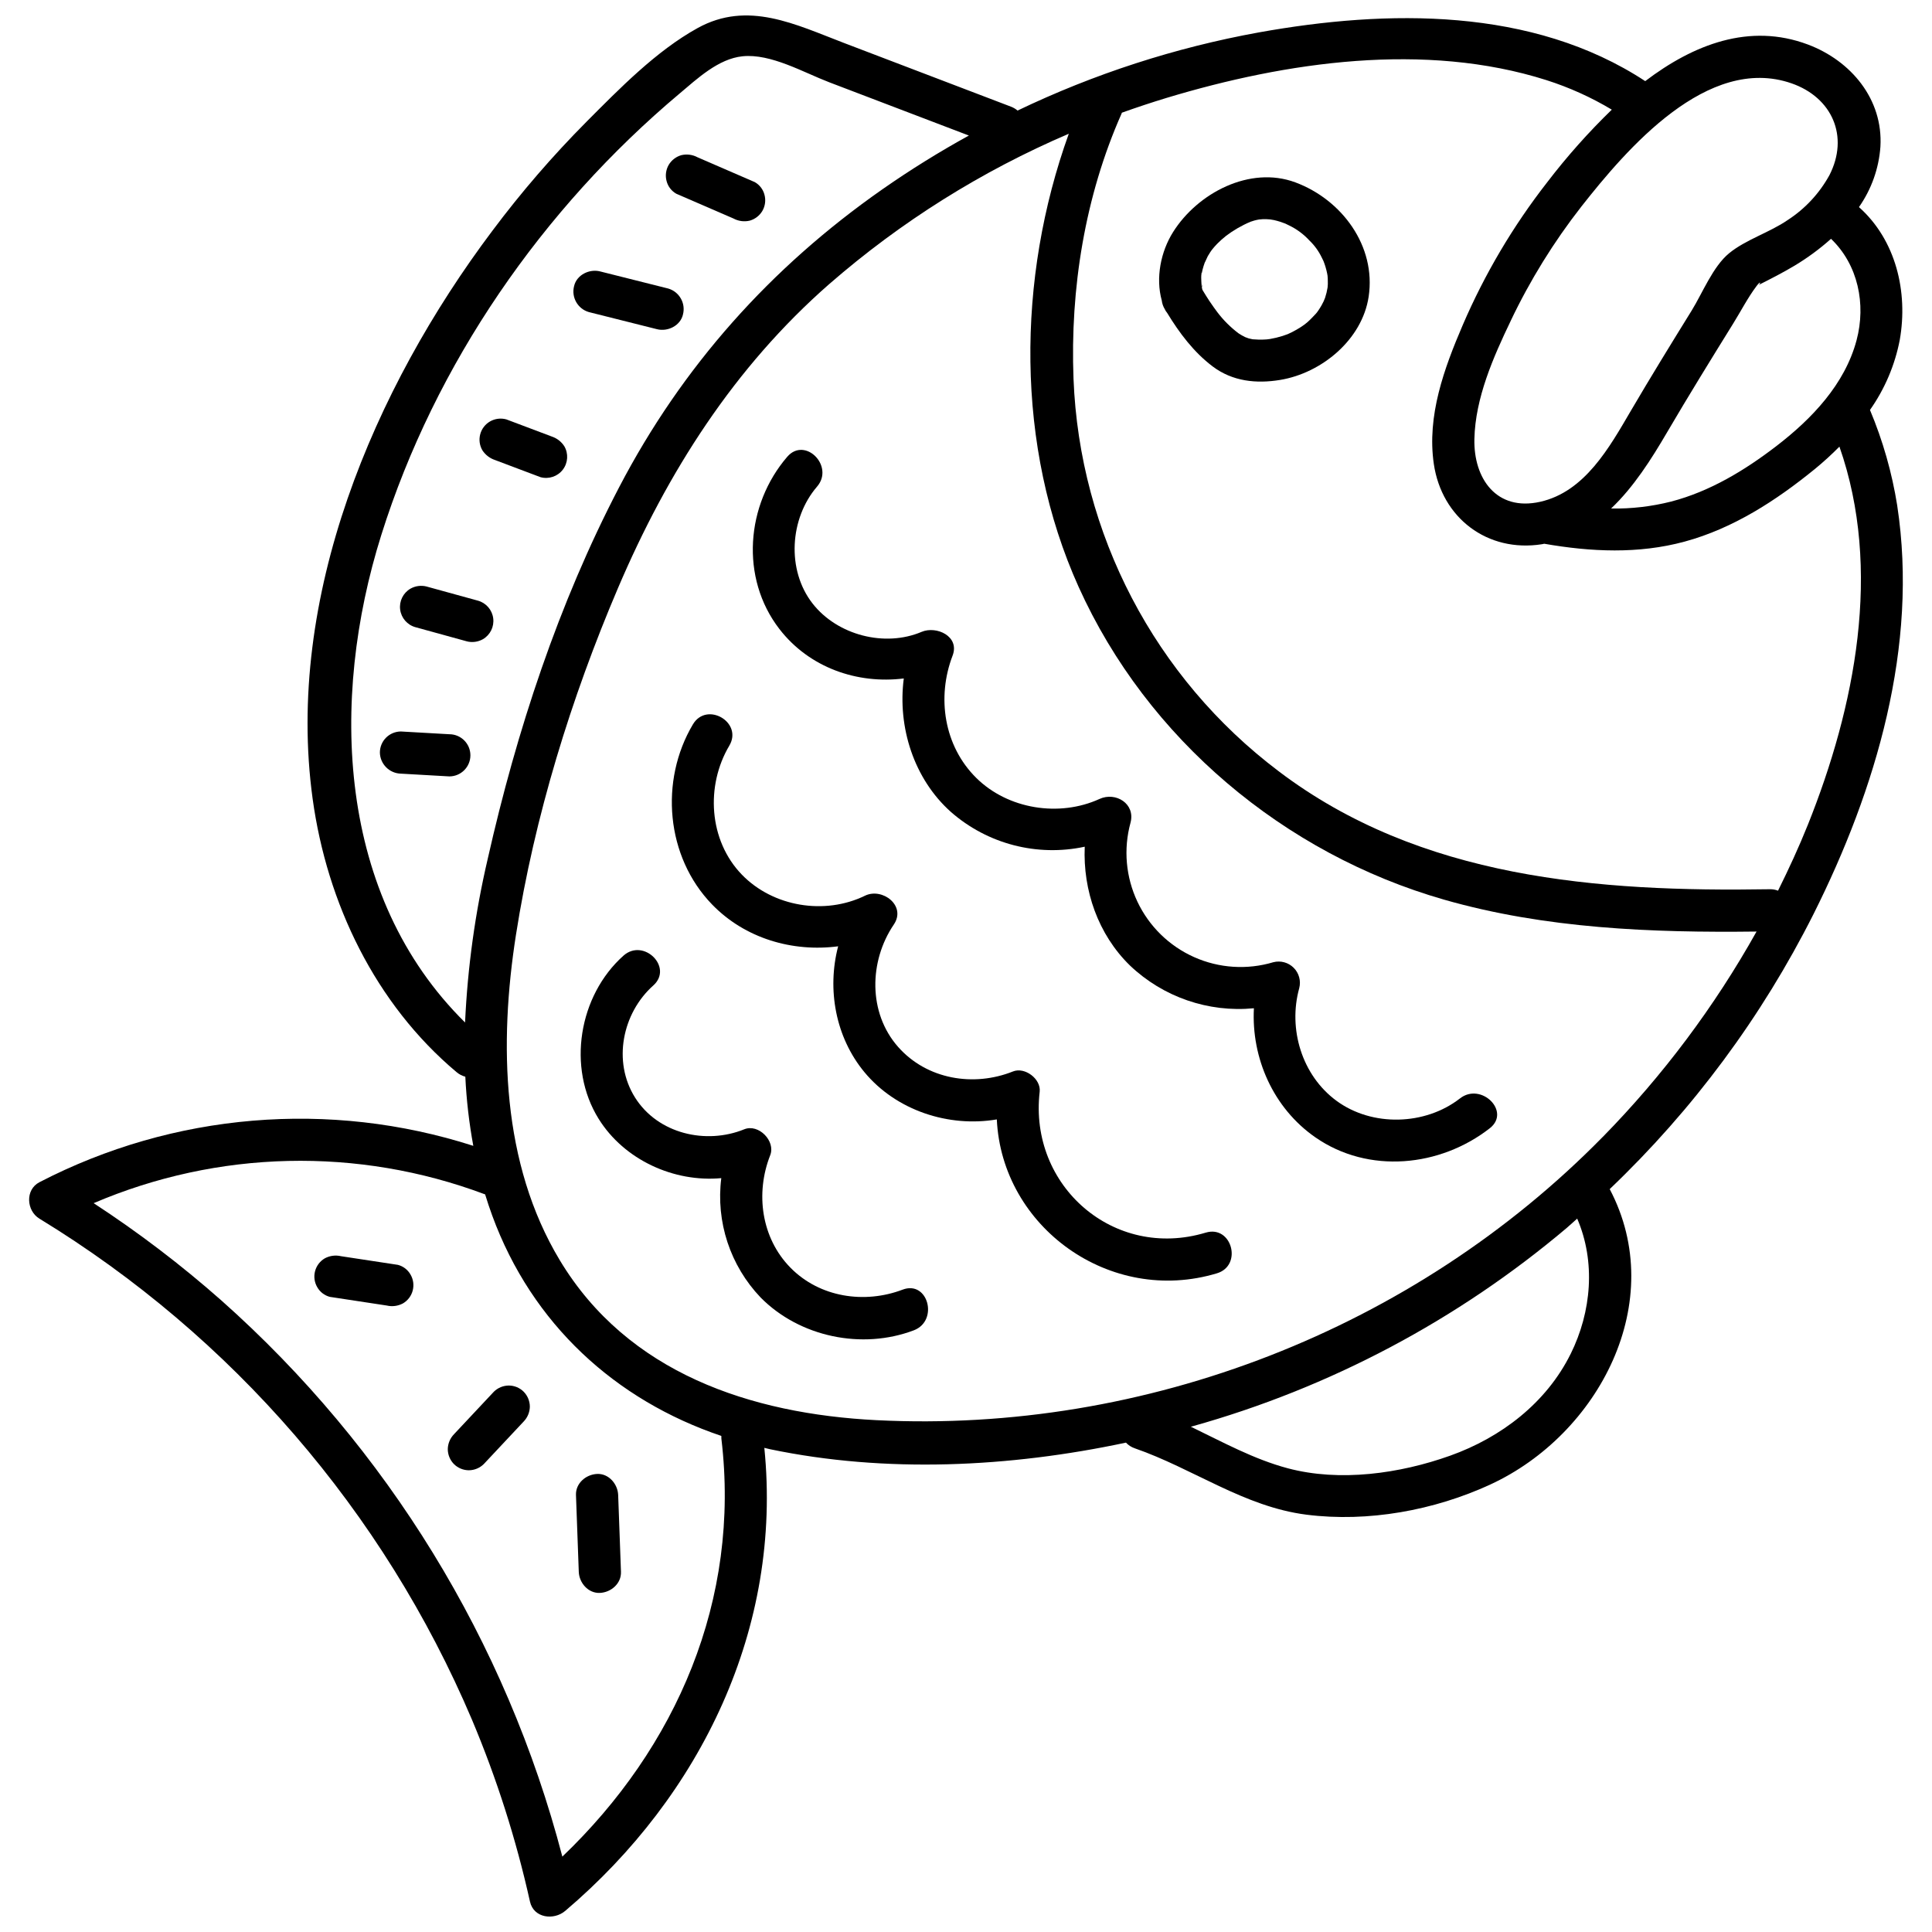<?xml version="1.0" encoding="UTF-8"?>
<!-- Uploaded to: SVG Repo, www.svgrepo.com, Generator: SVG Repo Mixer Tools -->
<svg width="800px" height="800px" version="1.1" viewBox="144 144 512 512" xmlns="http://www.w3.org/2000/svg">
 <defs>
  <clipPath id="a">
   <path d="m151 148.09h498v503.81h-498z"/>
  </clipPath>
 </defs>
 <g clip-path="url(#a)">
  <path d="m646.79 278.01c-1.383-8.715-3.812-17.234-7.227-25.367 3.926-5.57 6.621-11.914 7.902-18.609 2.219-12.664-1.004-26.402-10.824-35.152v0.004c3.316-4.727 5.281-10.266 5.688-16.023 0.742-12.602-7.836-22.777-19.195-27.055-15.504-5.836-30.355-0.016-43.133 9.691-29.914-19.633-68.367-19.023-102.38-12.914-22.148 4.016-43.66 10.984-63.957 20.715-0.512-0.434-1.09-0.777-1.715-1.02l-44.184-16.855c-12.977-4.949-25.562-11.355-38.898-3.984-10.98 6.066-20.723 16.078-29.512 24.895h0.004c-8.938 9-17.234 18.613-24.836 28.77-31.547 41.957-55.004 97.285-47.668 150.61 3.805 27.629 16.586 54.32 38.148 72.418h0.004c0.668 0.57 1.457 0.98 2.309 1.203 0.293 6.148 1 12.27 2.117 18.324-38.086-12.23-79.473-8.758-114.99 9.641-3.82 1.984-3.438 7.57 0 9.648 51.117 31.199 91.191 77.613 114.61 132.73 6.574 15.594 11.727 31.746 15.395 48.262 0.984 4.406 6.336 5.019 9.34 2.465 36.07-30.613 57.57-75.105 52.77-122.71 0.516 0.113 1.02 0.258 1.539 0.367 30.629 6.394 63.441 4.812 94.293-1.754 0.641 0.684 1.438 1.199 2.324 1.5 15.473 5.356 28.98 15.504 45.535 17.598 16.293 2.066 33.863-1.145 48.715-8.004 28.773-13.293 47.309-48.512 31.625-78.281 22.047-21.012 40.316-45.66 54.008-72.871 16.57-33.055 27.863-71.031 22.191-108.23zm-10.777-43.859c-3.113 11.715-11.91 20.895-21.285 28.086-8.371 6.422-17.566 11.996-27.848 14.68-5.207 1.316-10.562 1.941-15.93 1.848 5.992-5.676 10.672-13.066 14.84-20.191 5.699-9.723 11.621-19.312 17.559-28.891 2.016-3.246 3.844-6.812 6.144-9.867 1.309-1.738 1.023-0.531 0.535-0.285 3.231-1.629 6.461-3.277 9.566-5.137 3.43-2.059 6.66-4.438 9.645-7.106 7.172 6.875 9.312 17.305 6.773 26.863zm-17.254-68.07c10.766 3.731 15.344 14.062 10.043 24.371v-0.004c-2.648 4.809-6.445 8.891-11.051 11.871-4.777 3.293-11.121 5.18-15.535 8.809-4.277 3.512-7.062 10.574-9.906 15.172-5.465 8.832-10.91 17.676-16.16 26.637-5.648 9.648-12.164 21.398-24.004 24.047-11.539 2.582-17.656-6.137-17.418-16.656 0.242-10.871 5.012-21.68 9.637-31.32h-0.004c5.113-10.742 11.391-20.895 18.719-30.27 12.02-15.285 33.48-40.352 55.68-32.656zm-351.51 248.89c-33.922-33.457-35.945-85.492-22.199-129.2 14.289-45.441 42.688-86.438 79.07-117 4.684-3.938 10.254-9.199 16.652-9.855 7.516-0.77 16.16 4.285 23.008 6.898l36.98 14.105 0.004 0.004c-7.91 4.348-15.578 9.117-22.977 14.285-29.59 20.707-53.008 46.898-69.719 78.938-16.07 30.801-27.164 64.562-34.801 98.398v0.004c-3.336 14.258-5.352 28.797-6.019 43.426zm25.781 221.05v0.004c-14.891-57.004-46.352-108.31-90.406-147.43-10.633-9.387-21.93-17.992-33.805-25.742 32.93-14.094 70.027-14.949 103.57-2.387 0.059 0.023 0.109 0.023 0.168 0.043 0.578 1.887 1.207 3.758 1.883 5.617 10.539 28.762 32.656 48.945 60.723 58.41l-0.004-0.004c-0.008 0.25-0.004 0.496 0.016 0.742 5.102 42.676-11.867 81.777-42.148 110.75zm267.21-133.23c-6.426 12.988-18.438 22.164-31.93 26.98-13.309 4.75-29.234 7.023-43.066 3.332-8.996-2.402-17.234-6.945-25.66-11.008 0.105-0.031 0.215-0.055 0.32-0.086v0.004c36.492-10.203 70.359-28.145 99.301-52.602 0.941-0.797 1.836-1.656 2.769-2.469 4.926 11.445 3.805 24.668-1.73 35.852zm8.516-57.508c-49.988 50.949-121.17 78.652-192.47 75.078-33.289-1.672-65.934-12.48-83.934-42.387-15.438-25.641-16.129-57.422-11.617-86.223 4.902-31.32 14.629-62.832 27.059-91.953 13.082-30.656 30.777-58.465 55.98-80.531v0.004c18.949-16.504 40.367-29.941 63.469-39.824-13.816 38.324-14.176 82.883 2.602 120.08 18.18 40.309 54.496 70.75 96.836 82.887 26.84 7.691 55.051 8.797 82.824 8.457-11.109 19.863-24.809 38.164-40.742 54.418zm54.328-82.664c-2.371 5.914-5.051 11.703-7.883 17.418v0.004c-0.691-0.27-1.43-0.402-2.172-0.383-45.527 0.746-92.617-2.789-130.18-31.273v-0.004c-32.805-24.75-52.758-62.926-54.355-103.99-0.914-23.871 3.016-48.375 12.734-70.281 0.035-0.082 0.047-0.164 0.082-0.242 3.914-1.402 7.859-2.707 11.836-3.918 31.738-9.582 68.477-14.949 100.71-4.703h-0.004c6.047 1.93 11.848 4.551 17.293 7.816-6.172 5.981-11.891 12.41-17.113 19.234-9.047 11.598-16.566 24.309-22.379 37.82-4.945 11.527-9.543 24.074-7.676 36.828 2.094 14.301 14.191 23.559 28.664 21.281 0.207-0.031 0.402-0.09 0.605-0.125 12.359 2.156 24.941 2.754 37.18-0.562 12.891-3.496 24.258-10.875 34.512-19.227h0.004c2.277-1.867 4.457-3.852 6.527-5.949 11.418 32.586 4.144 68.992-8.383 100.26z"/>
 </g>
 <path d="m249.45 479.2-15.066-2.293c-1.457-0.344-2.988-0.145-4.305 0.562-1.281 0.75-2.211 1.973-2.586 3.406-0.379 1.434-0.168 2.961 0.578 4.238 0.723 1.273 1.926 2.199 3.34 2.57l15.07 2.293c1.457 0.348 2.988 0.145 4.305-0.562 1.281-0.746 2.211-1.973 2.586-3.406 0.375-1.434 0.168-2.961-0.582-4.238-0.719-1.273-1.922-2.199-3.34-2.57z"/>
 <path d="m278.83 511.18c-1.48 0.012-2.898 0.598-3.953 1.637l-10.578 11.281c-1.023 1.062-1.609 2.473-1.633 3.949 0.008 1.48 0.594 2.898 1.633 3.953 1.051 1.043 2.473 1.633 3.953 1.637 1.48-0.012 2.898-0.602 3.949-1.637l10.578-11.281c1.027-1.062 1.613-2.477 1.637-3.953-0.012-1.477-0.598-2.894-1.637-3.949-1.051-1.047-2.469-1.633-3.949-1.637z"/>
 <path d="m302.23 534.61c-2.938 0.133-5.707 2.461-5.59 5.59l0.742 20.348c0.105 2.918 2.496 5.727 5.59 5.59 2.938-0.133 5.703-2.461 5.59-5.59-0.246-6.781-0.496-13.566-0.742-20.348-0.109-2.926-2.496-5.734-5.59-5.59z"/>
 <path d="m462.42 219.53c0.008 0.109 0.016 0.242 0.035 0.379 0.023 0.109 0.047 0.223 0.066 0.332 0.09-0.68-0.055-0.969-0.113-0.852 0.008 0.051 0.012 0.117 0.012 0.141z"/>
 <path d="m487.28 192.33c-12.031-4.473-25.887 2.801-32.41 13.18-3.246 5.16-4.656 12.109-2.992 18.117 0.098 0.812 0.367 1.594 0.793 2.289 0.156 0.355 0.363 0.684 0.617 0.977 3.254 5.344 7.066 10.441 12.094 14.227 5.246 3.949 11.535 4.606 17.855 3.566 11.02-1.812 21.746-10.672 23.469-22.055 2.027-13.43-7.113-25.723-19.426-30.301zm8.586 25.32c0 0.547 0.039 1.082 0.023 1.633 0 0.066-0.055 0.652-0.066 0.926h-0.004c-0.145 0.93-0.371 1.844-0.668 2.734-0.031 0.09-0.367 0.855-0.379 0.918-0.172 0.344-0.34 0.688-0.531 1.023-0.254 0.449-0.523 0.887-0.812 1.312-0.133 0.195-0.27 0.383-0.406 0.574-0.035 0.039-0.109 0.125-0.289 0.348-0.723 0.758-1.414 1.523-2.203 2.219-0.039 0.035-0.672 0.535-0.766 0.625-0.34 0.246-0.684 0.492-1.039 0.719-0.742 0.477-1.508 0.918-2.293 1.316-0.383 0.195-0.781 0.379-1.176 0.555-0.148 0.035-1.266 0.445-1.406 0.492-1.082 0.336-2.188 0.602-3.305 0.793-0.27 0.031-0.805 0.105-0.879 0.109-0.688 0.051-1.391 0.07-2.086 0.055-0.52-0.012-1.035-0.055-1.555-0.086l-0.086-0.008c-0.34-0.059-0.68-0.133-1.012-0.227-0.047-0.012-0.789-0.305-0.945-0.344h-0.004c-0.605-0.297-1.191-0.633-1.754-1.004-2.117-1.594-4.008-3.477-5.606-5.59-0.395-0.504-1.5-2.051-2.117-2.981-0.645-0.969-1.25-1.961-1.848-2.957-0.012-0.035-0.023-0.074-0.031-0.109-0.035-0.148-0.062-0.297-0.09-0.449-0.008 0.074 0 0.113-0.016 0.195h-0.004c0.012-0.176-0.004-0.355-0.051-0.527-0.012-0.055-0.02-0.109-0.035-0.164-0.039-0.113-0.043-0.238-0.012-0.355-0.043-0.648-0.195-3.078 0.078-3.164-0.02 0.008-0.301 1.527-0.016 0.227 0.07-0.328 0.129-0.66 0.207-0.984 0.16-0.676 0.395-1.32 0.617-1.977-0.086 0.348 0.578-1.262 0.777-1.613 0.211-0.371 0.438-0.738 0.676-1.098 0.055-0.082 0.305-0.426 0.434-0.617 0.434-0.535 0.887-1.059 1.367-1.551 0.367-0.375 0.742-0.734 1.133-1.082 0.148-0.137 1.629-1.344 1.051-0.906l-0.004 0.004c2.055-1.57 4.297-2.875 6.68-3.879 0.188-0.047 0.969-0.309 0.984-0.312 0.414-0.117 0.84-0.203 1.262-0.281 0.18 0 0.973-0.086 1.039-0.086v-0.004c0.625-0.012 1.254 0.012 1.875 0.07 0.219 0.047 0.977 0.16 1.027 0.172 0.551 0.121 1.094 0.27 1.629 0.438 0.461 0.145 0.926 0.309 1.379 0.492 0.152 0.086 1 0.484 0.988 0.48h0.004c2.043 0.98 3.879 2.34 5.41 4.008 1.344 1.285 2.441 2.801 3.25 4.477 0 0 0.391 0.82 0.477 0.973 0.188 0.477 0.359 0.965 0.508 1.453 0.172 0.566 0.32 1.141 0.441 1.719 0.078 0.375 0.148 0.75 0.203 1.129-0.086-0.562-0.098-0.504-0.031 0.172z"/>
 <path d="m323.22 195.34 15.164 6.57c1.316 0.711 2.852 0.91 4.305 0.566 1.402-0.398 2.598-1.32 3.34-2.57 0.758-1.301 0.961-2.852 0.562-4.305-0.367-1.418-1.293-2.621-2.566-3.34l-15.164-6.574c-1.316-0.711-2.848-0.91-4.305-0.566-1.402 0.402-2.594 1.32-3.34 2.57-0.754 1.301-0.957 2.852-0.562 4.305 0.367 1.418 1.293 2.621 2.566 3.344z"/>
 <path d="m300.04 226.7 18.082 4.543c2.832 0.711 6.191-0.914 6.875-3.902h-0.004c0.77-2.969-0.957-6.012-3.902-6.875l-18.078-4.543c-2.832-0.711-6.191 0.914-6.875 3.902-0.766 2.969 0.961 6.012 3.902 6.875z"/>
 <path d="m275.18 265.91 12.051 4.543c2.191 0.602 4.531-0.18 5.918-1.984 1.383-1.801 1.539-4.266 0.391-6.227-0.789-1.211-1.965-2.117-3.34-2.57l-12.051-4.543v0.004c-1.449-0.395-3-0.191-4.305 0.562-1.281 0.746-2.211 1.973-2.586 3.406s-0.168 2.961 0.582 4.238c0.789 1.211 1.969 2.117 3.34 2.57z"/>
 <path d="m270.65 303.18-13.574-3.738v-0.004c-1.453-0.375-2.996-0.176-4.305 0.566-1.941 1.133-3.016 3.32-2.723 5.551 0.293 2.227 1.891 4.066 4.059 4.66l13.574 3.738-0.004 0.004c1.453 0.375 3 0.176 4.309-0.566 1.938-1.133 3.012-3.32 2.719-5.547-0.289-2.231-1.887-4.066-4.055-4.664z"/>
 <path d="m263.07 338.58-12.812-0.73c-1.48 0-2.902 0.59-3.949 1.637-1.051 1.047-1.637 2.469-1.637 3.953 0.066 3.055 2.527 5.519 5.586 5.586l12.812 0.73c3.086 0 5.59-2.504 5.59-5.59 0-3.086-2.504-5.586-5.59-5.586z"/>
 <path d="m530.91 435.09c-9.215 7.191-23.301 7.578-32.746 0.621-9.172-6.754-12.84-19.043-9.855-29.836 0.504-1.934-0.059-3.988-1.469-5.402-1.414-1.414-3.469-1.973-5.402-1.473-6.93 2.07-14.367 1.594-20.973-1.348-6.602-2.938-11.934-8.148-15.031-14.68-3.094-6.535-3.746-13.961-1.84-20.934 1.355-5.059-3.938-8.266-8.207-6.309-10.676 4.879-24.258 2.734-32.656-5.562-8.59-8.488-10.516-21.375-6.289-32.41 1.969-5.141-4.293-7.969-8.207-6.309-9.773 4.152-22.316 0.875-28.863-7.469-6.988-8.902-6.094-22.602 1.152-31.02 4.672-5.426-3.199-13.363-7.902-7.902-10.93 12.695-12.539 32.074-2.078 45.629 7.934 10.281 20.648 14.645 32.969 13.113-1.684 12.891 2.668 26.609 12.484 35.371 9.699 8.508 22.855 11.926 35.469 9.215-0.492 11.566 3.531 23.238 11.973 31.473 8.789 8.371 20.777 12.512 32.859 11.34-0.707 13.219 5.148 26.469 16.27 34.199 14.113 9.809 33.086 7.871 46.25-2.406 5.66-4.426-2.297-12.277-7.906-7.902z"/>
 <path d="m463.53 470.66c-24.355 7.344-46.91-12.391-44.004-37.328 0.395-3.387-3.926-6.648-7.074-5.387-10.418 4.168-22.824 2.133-30.445-6.504-7.996-9.062-7.699-22.746-1.141-32.422 3.391-5-3.039-9.887-7.644-7.644-10.652 5.188-24.344 2.961-32.625-5.59-8.785-9.07-9.629-23.555-3.328-34.168 3.68-6.199-5.977-11.828-9.648-5.641-8.867 14.934-7.152 35.082 5.078 47.711 8.746 9.035 21.352 12.672 33.418 11.094-2.984 11.406-0.711 24.098 6.977 33.367 8.395 10.125 22.266 14.68 35.07 12.508 1.344 28.527 30.004 49.324 58.34 40.781 6.867-2.07 3.941-12.859-2.973-10.777z"/>
 <path d="m383.2 485.77c-10.102 3.836-21.969 2.066-29.719-5.816-7.746-7.883-9.332-19.738-5.367-29.805 1.48-3.762-3.086-8.414-6.875-6.875-10.156 4.125-22.879 1.211-28.938-8.402-6.016-9.543-3.375-22.391 4.82-29.703 5.379-4.797-2.547-12.68-7.902-7.902-11.832 10.555-15.043 29.641-6.566 43.246 6.769 10.867 19.922 16.863 32.492 15.707h0.004c-1.465 11.578 2.367 23.199 10.43 31.637 10.344 10.477 26.887 13.891 40.59 8.691 6.66-2.527 3.773-13.336-2.969-10.777z"/>
</svg>